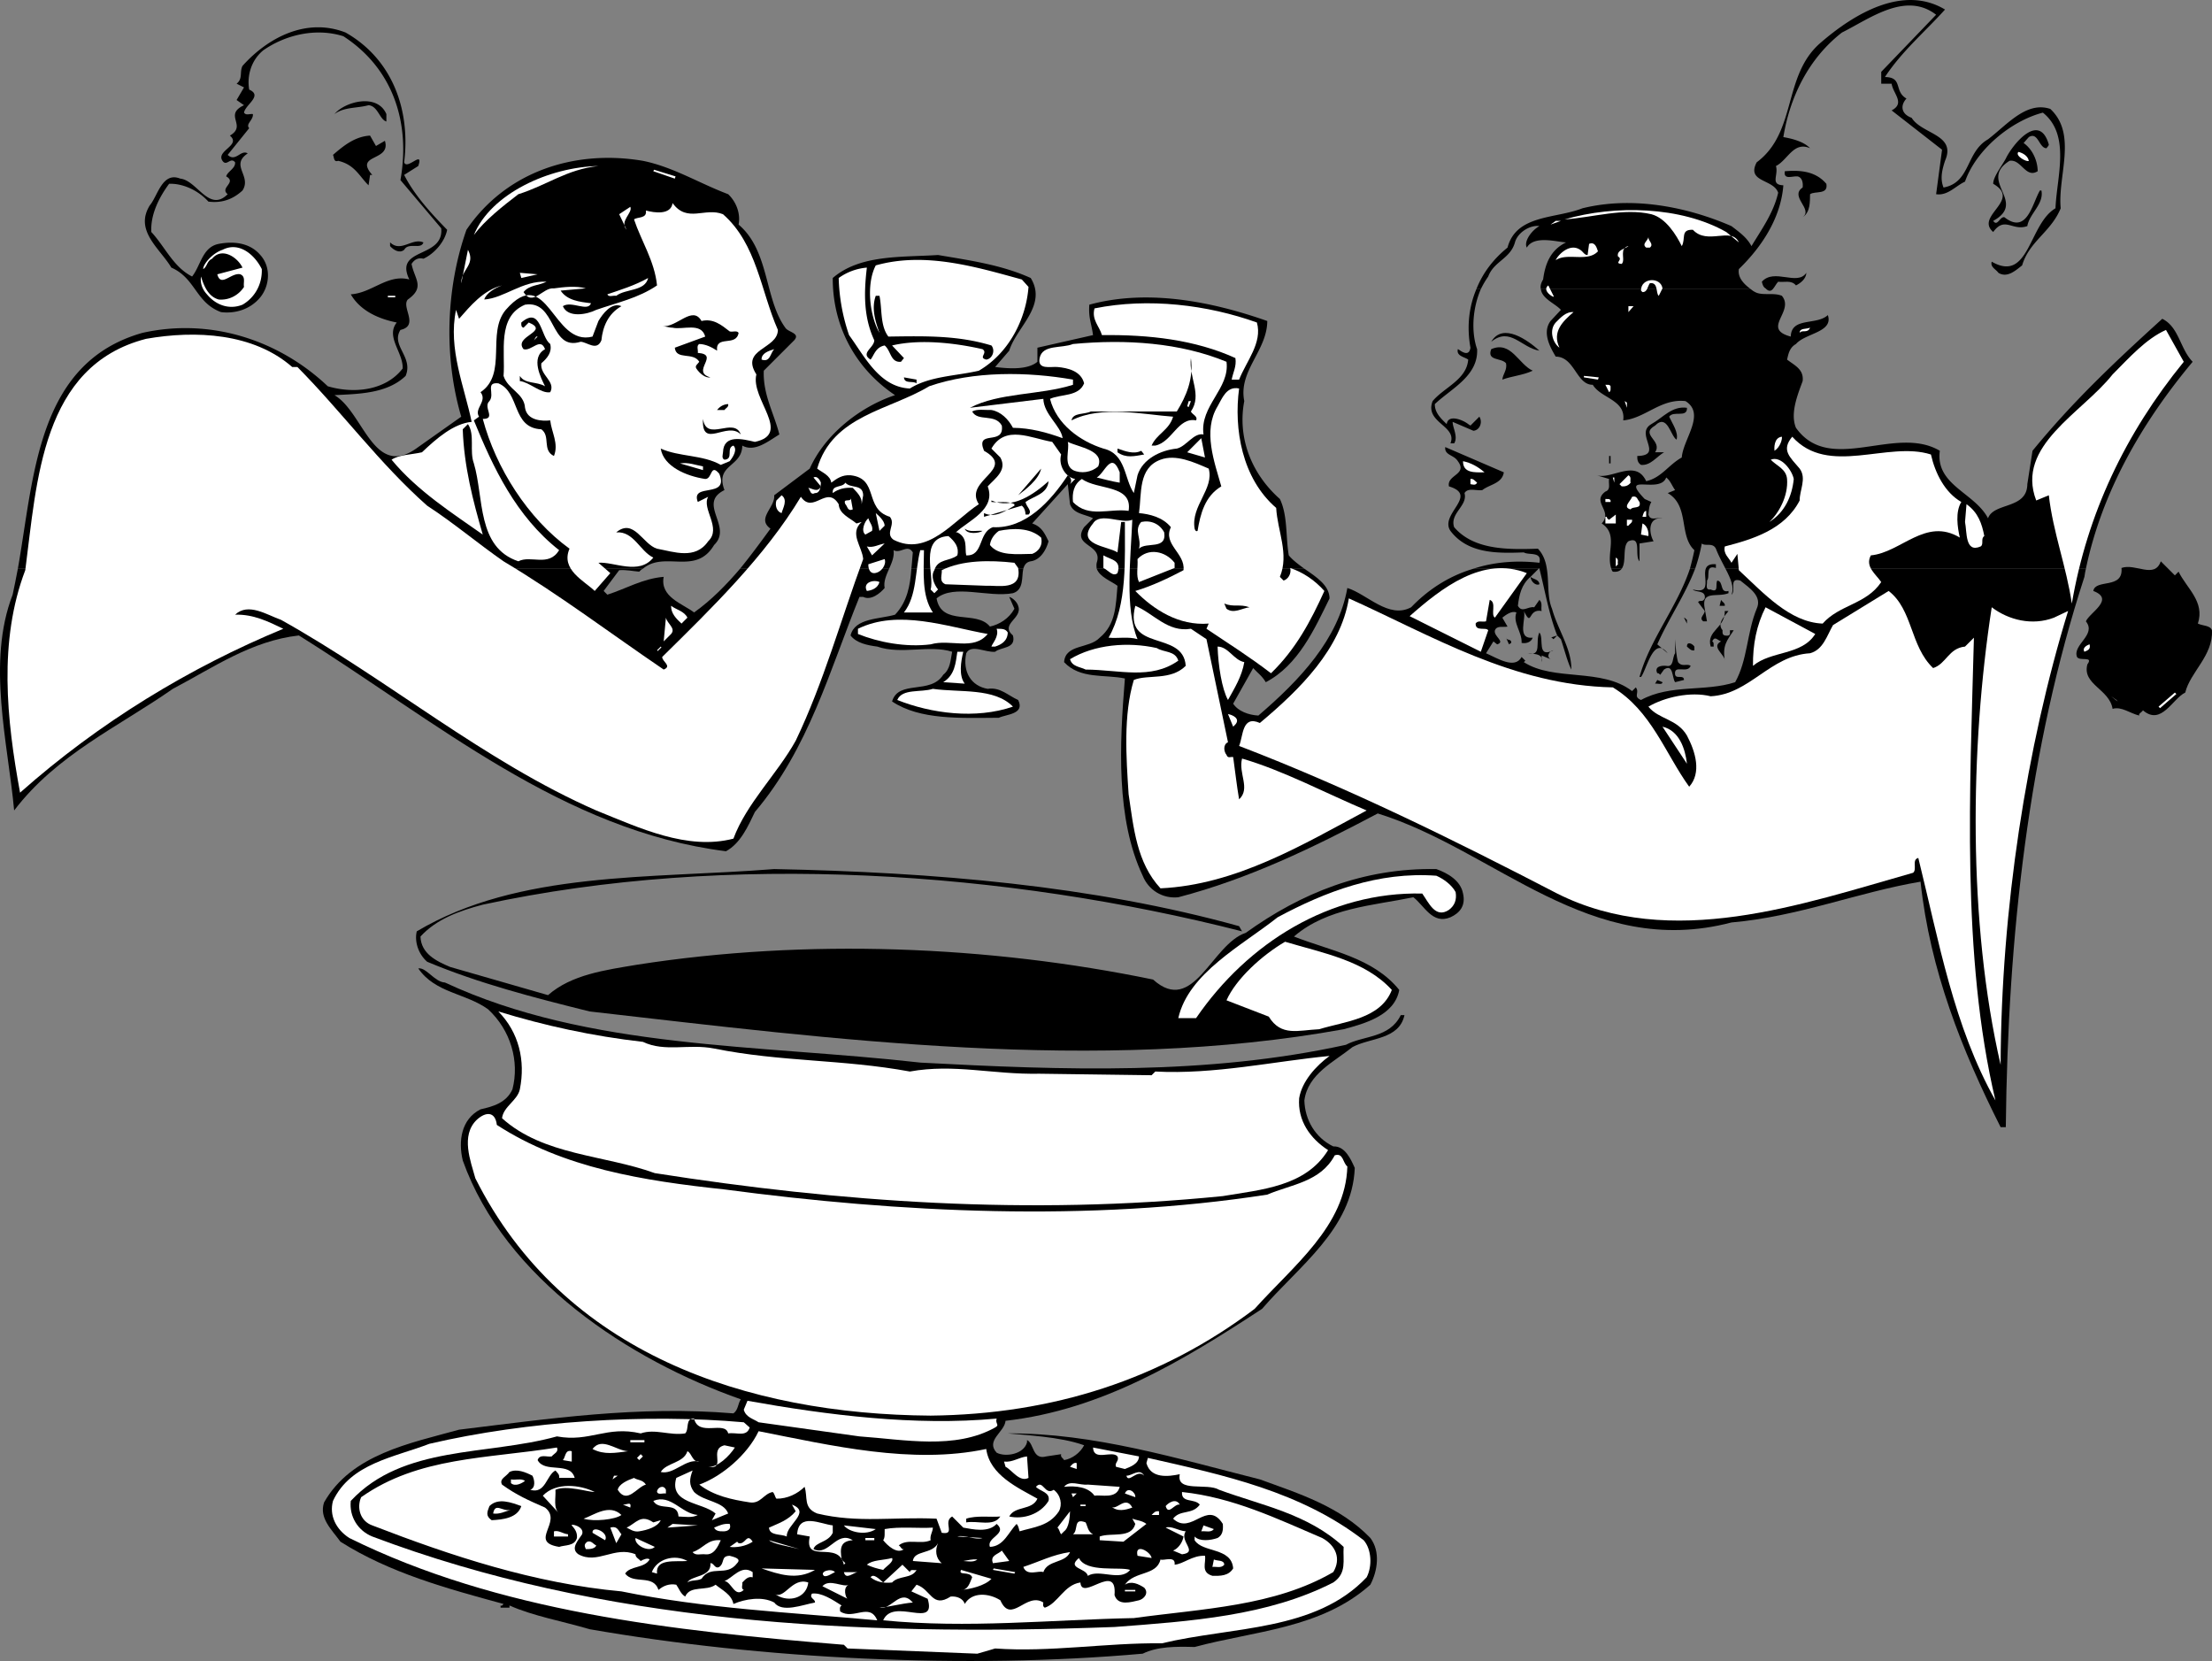 <svg xmlns="http://www.w3.org/2000/svg" width="298.313" height="223.974"><rect width="100%" height="100%" fill="#808080" stroke="none"/><path d="M119.908 76.687c-.371.855-.781 1.742-.602 2.597-.625.727-1.824 1.727-2.898 1.203h-.5c-4.028 9.922-6.828 20.422-14.102 29-.926 1.922-1.926 4.223-3.898 5.297-22.028-2.773-39.125-17.574-57.602-29.097-6.426.722-11.523 4.324-17 7.199-7.324 5.125-15.625 8.824-21.398 16.398-.828-9.074-3.727-19.972-.203-29.097.242-1.122.476-2.305.703-3.5h84.297c-.203.097-.367.25-.5.398-.922-.074-1.723-.273-2.7-.2l-2.097 2.802.5.5c2.472-.778 4.773-2.176 7.597-2.403-.523 2.727 2.575 3.625 4.102 4.801 2.313-1.645 4.34-3.715 6.2-5.898h20.1"/><path d="M138.005 76.687c-.253 1.078.114 2.835-1.398 3.3-3.324.625-7.926-1.277-10.3.7.675 3.824 5.374 1.523 7.198 3.8 1.278-.277 2.575-1.078 3.301-2.402l-.699-1.598c.473.125 1.074.723 1.2 1.2.675 1.722-2.524 2.425-.7 4 .473 1.824-1.625 1.523-2.402 2.199-1.325.125-3.223-1.074-3.899.199-.523 2.527.676 4.426 2.899 4.8 1.675-.273 2.777.927 4.101 1.5.977 1.927-1.625 1.927-2.601 2.4-5.125.026-10.625.327-14.399-2.2.875-2.973 5.176-.875 6.899-3.598.976-.777.976-1.976 1.203-3.101-3.028-.977-6.828.426-10.102-.7-1.324-.175-2.824-.476-3.601-1.5.578-2.374 3.875-2.175 6-2.8 1.652-1.727 2.05-3.942 2.203-6.2h15.097m143.301.001c-.078.347-.152.734-.199 1.097-7.527 23.125-10.324 48.426-10.602 74.203h-.699c-5.226-10.375-9.523-21.175-10.8-33.101-8.426 1.426-16.524 4.726-25.5 5.5-19.126 5.023-31.825-9.774-47.7-14.7-8.726 4.626-17.426 8.825-26.898 11.301-2.125.223-4.028-.976-4.801-2.902-3.625-7.676-3.125-17.676-2.402-26.598-2.723-.578-6.024.125-8.2-2.203.176-2.472 3.375-1.773 4.801-3.297 2.176-1.777 2.176-4.375 2.399-7-.86-.644-2.39-1.172-2.797-2.3h28c1.668 1.136 3.375 2.257 3.398 4-2.023 4.125-4.226 9.023-8.601 11.3-.524-.875-1.024-1.175-1.7-1.902l-2.699 4.8c.676 1.024 2.074 1.524 3.399 1.602 5.578-4.777 10.777-10.277 12-17.203 2.675.828 5.578 4.227 8.601 2.602 2.414-2.52 5.278-4.278 8.399-5.2h8.8l-1.097 1.098c.375.328 1.172.328 1.199 1-.426.227-1.125-.273-1.2-1-1.226 1.028-1.527 2.426-1.702 3.903.578 1.023 1.375.023 2.203.199l.699-1c.473.426.176 1.023.3 1.5-1.925-.375-1.226 2.324-2.402 0 .375.926-1.023 3.824 1.2 3.601-.223.625-.922.825-1.5.7.078-1.477-1.223-2.676-.7-4.102-.625-.273-1.425.324-1.898.7l.7 1.202c-.626.125-1.427-.175-1.7.5-.227.825 1.473 1.524.3 1.899l-.5-.399-1 1.598c1.473.625 3.876 2.227 4.798.5l.5.5-.2.2c4.075 2.624 10.477.726 14.602 3.902l.5-.5c.574.722-.426 1.222.7 1.699 3.976-2.176 8.675-1.074 12.698-2.399 1.676-2.976 1.575-6.675 2.903-9.902.773-1.676-.926-2.773-2.203-3.8-1.625-.473-.524 1.425-1.2 1.902.415-.977-.09-2.137-.8-3.5h48.601"/><path d="M208.607 76.687c.3 1.773.027 3.808.7 5.398.773 2.824 2.675 5.426 2.6 8.2-.527-1.075-.925-2.673-1.402-4.098l-.5-.5-.5.5c-.125-.075-.222-.278-.398-.2l.898-.3c-1.117-2.86-1.62-5.942-2.398-9h1m10.098 0c-.211.292-.586.476-1.2.398a.958.958 0 0 1-.199-.398h1.399m9.902 0c-1.348 3.55-3.59 6.769-5.102 10.199l1.403 1.199c-1.926-2.473-2.828 2.227-3.602 3.2h-.199c1.36-5 5.078-9.427 6.8-14.598h.7m-226.199 0c2.21-12.461 2.558-27.766 16.797-31.801 9.277-2.074 18.476 1.023 25 7.199 3.476 1.027 7.777.625 10.101-2.398.074-2.176-2.324-4.278-.8-6.2-2.426-.476-4.926-1.578-6.2-3.8 2.875-.176 4.977-2.778 7.899-2-2.125-4.375 4.675-2.778 4.3-6.903l-5.5-6.5c1.375-7.773-1.023-15.074-7.699-19.398-3.726-1.176-7.824-.176-10.8 1.898-1.626 1.328-2.223 3.426-1.899 5.301 1.875.824-.527 2.027-.7 3.102.274.425.774.125 1.2.199.074.824-1.027 1.324-.5 1.898l-2.902 3.602c1.078 1.023 1.777-.774 2.703-.2-2.426 1.626.574 3.024-.703 5-1.325 1.223-2.825 1.723-4.598 1.5-1.426-1.574-3.527-2.476-5.3-2.402-1.427 1.926-2.524 4.227-2.4 6.5 1.876 2.028 2.973 4.727 5.5 6 1.173-1.472 1.376-3.972 3.598-4.398 1.977-.375 4.176-.176 5.602 1.5 1.473 1.625 1.273 4.125 0 5.699-1.426 1.727-3.527 2.227-5.3 2-3.427-1.273-3.427-4.574-6.7-6-1.527-2.574-5.027-4.973-2.902-8.398 1.078-1.278 1.675-4.575 4.101-3.602 2.274.227 3.875 4.625 6.399 2.102-1.125-.875 1.277-1.575-.2-2.403.176-.672 1.278-1.074 1.2-1.898-.625-.774-1.125.625-1.7-.2-.925-1.374 2.575-2.074 1-3.402 2.375-1.375-.925-2.773 1.903-4.097l-1-.7 1-1.703-1-.5c.875-.672.375-1.574.797-2.398 3.375-3.774 8.578-6.574 13.902-4.5 6.375 3.625 8.773 10.523 7.898 17.5.375 1.125 2.676-1.774 1.903.5l-1.903 1.199c1.375 2.727 3.676 5.227 5.801 7.402-.324 1.625-1.726 3.223-3.199 3.899-.727-.176-1.227.125-1.602.699.375 2.027 1.875 3.125-.5 4.8-.925 1.024 1.575 3.524-1 4.102-1.324 2.125 1.778 3.625.7 6.2-2.524 2.425-6.422 2.425-9.598 2.597 3.973 2.328 5.273 11.528 11.3 7l5.798-4.097c-2.325-7.875-2.125-17.176.703-25.2 5.273-7.777 14.472-10.875 23.797-9.3 4.078.824 7.578 3.023 11.5 4.5 1.175 1.125 1.675 2.722 1.402 4.097 4.176 3.528 3.473 10.028 6.3 13.903.376.625 2.075.722 1.2 1.699l-4.102 4.101c-.125 3.223 1.375 5.723 2.102 8.598-1.527.926-3.324 2.426-5 1.5-.027 2.926-3.727 2.527-2.402 6-3.723 1.824 1.175 4.926-1.399 7.402-2.488 4.192-6.656.73-9.601 3.2H2.408m97.398 0c1.442-1.77 2.79-3.602 4.102-5.403-1.926-1.375.672-2.875.5-4.5l4.797-3.597c2.078-4.676 6.875-8.375 11.5-9.903-5.325-3.574-8.422-9.273-8.399-15.797 3.676-3.175 9.176-2.777 14.2-3.101 4.277.726 8.574 1.324 12.5 3.101 2.277 3.723-1.926 6.625-2.899 9.797l-1.902 2.203c1.777.223 4.375.422 5.703-.703v-1.898l7.5-1.7c-.227-1.675-.625-2.277-.5-4.101 7.972-2.176 16.672-.375 24 2.2-.027 4.027-3.926 6.726-3.102 10.8-.926 4.824.875 9.727 4.801 13.2 1.074 2.226.773 5.124 1.2 7.6.55.669 1.323 1.227 2.1 1.802h-28c-.03-.243-.058-.497 0-.801.876-2.574-3.425-2.176-1.702-4.801l1.203-1.2c-1.125-.573-2.625-.573-3.102-1.898l-.3-2.703-4.801 5.301c1.277.426 1.675 1.324 2.203 2.402-.328 1.223-1.125 2.524-2.403 2.7-.597.113-.843.476-1 1h-15.097c.09-.739.125-1.461.199-2.2-.727-1.175-1.625.223-2.602-.3.122.84-.218 1.656-.597 2.5H99.806m98.899 0c2.785-.91 5.777-1.153 8.902-.801.375-1.574-1.426-.977-2.102-1.399-3.523.125-7.523.223-9.898-2.902-1.527-2.273 3.875-4.773-.2-6-.327-1.574 2.575-1.574 1.2-3.398-.527-.875-1.824-.778-1.7-1.903l7.9 3.403c-.227 1.523-1.927 1.625-2.9 2.398-.827.125-1.925-.375-2.402.402.477 1.723-2.023 2.723-1.398 4.598 2.676 3.125 7.375 3.027 11.3 2.902.716.766 1.048 1.684 1.2 2.7h-1c-.016-.043-.023-.06 0-.102l-.102.102h-8.8m.402-37.7c.84-2.136 2.254-4.031 4.2-5.601 1.175-4.477 6.476-3.875 10.1-5.301 6.774-1.676 14.173-.176 20.098 2.402 1.075.825 2.075 1.524 2.7 2.7 1.375-2.278 2.976-4.477 3.601-7.2-.625-1.875-4.324-1.375-2.898-4.101 5.472-4.074 3.472-11.676 8.597-16.102 4.575-3.972 11.176-7.875 16.801-4.5-2.625 2.926-5.824 5.625-8.101 9.102 2.476.023 1.175 1.926 2.902 2.898-.926 1.028-.625 2.125.7 2.602 1.374 2.226 6.073 2.226 4.5 5.8-.325 1.024-.727 2.325-.2 3.598 3.676-.672 2.973-4.773 6-6.5 2.574-1.972 5.176-5.172 8.398-4.097 3.676 3.425.977 9.023 1.403 13.398-1.328 3.227-4.227 4.426-5.203 7.7-.922.726-2.024 1.726-3.2 1-.324-.473-1.125-.774-.898-1.5 5.074 2.925 4.973-5.075 8.598-7.2.175-4.273 2.078-9.875-1.7-12.898-4.324 1.125-9.023 5.023-10.5 9.3-1.324.625-2.324 1.922-3.898 1.7l.8-6-6.8-5.301c1.875-.977.176-2.274 0-3.602h-1.402V9.687l7.402-7.7c-4.125-3.175-8.926.524-12.7 2.399-4.527 3.523-7.027 8.726-7.902 14.101 1.278.223 2.778.625 3.602 1.5-2.227-.976-3.027 1.625-4.602 2.399.375 1.226-.824 2.523 1 2.601-.324 4.223-2.722 8.125-6 11.297-.187 1.172.72 2.047 1.602 2.703h-28.3c-.102-.363-.016-.785.3-1.3.273-2.075.973-3.977 3.098-5-1.325-.075-4.325-.977-5.297.699-.426-.774.574-2.274 1.699-2.899-1.227-.175-2.926.825-3.3 2.2-.626 2.222-2.825 2.523-3.602 4.597a12.644 12.644 0 0 0-1 1.703h-.598"/><path d="M199.705 38.987c-1.094 2.535-1.336 5.692-.5 8.098.175 3.625-3.524 5.324-5.7 7.402-.023 1.125.778 1.922 1.602 2.7.176-1.375 2.176-.575 2.898 0l.301.199 1.2-1.2c.476.723.074 1.825-.801 1.899l-2.797-1.2c-.027.727.773 2.024.199 2.9h-.5c.973-2.376-3.527-2.774-2.402-5.7 1.578-1.875 4.578-2.875 4.8-5.598-.523-.375-1.625-.476-1.398-1.402.074-.074 1.473 1.324 1.7-.2-.505-2.792-.22-5.495.8-7.898h.598m36.402 0c.195.16.39.297.598.399.976.523 2.476.023 3.601.5 1.774 2.125-2.824 4.426 1.2 5.5.074-2.676 3.476-1.477 5-2.899.777 2.325-3.024 2.422-4.301 3.899-.922.523-1.024 1.426-1.2 2.101 1.075.825 2.278 1.325 2.102 2.899-.625 1.726-1.727 4.324-.902 6.3 4.578 6.426 13.375-.476 19.402 3.098-.625 4.625 4.676 5.625 6.5 9.102.773-2.176 5.273-1.176 5.3-4.602l.7-4.5c5.375-6.574 10.973-11.875 17.5-17.797 2.273 1.125 2.375 4.024 4.098 5.797-6.867 8.223-12.227 17.531-14.399 27.903h-48.601c-.418-.817-.914-1.704-1.297-2.7-.426-.875-1.426-.277-1.903-.703a22.784 22.784 0 0 1-.898 3.403h-.7c.216-.82.427-1.637.598-2.5-2.125-1.977-.625-5.977-3.597-7.7l1-.402c-.426-.574-.625-1.273-1.203-1.7-.825 2.325-6.422-.773-2.899 2.9l.899.402c-.325.523-.325 1.125-.399 1.699.274.926 1.176.324 1.899.5-2.024-.176-1.825 2.023-1.2 3.101l-1.898.297v2.403c-.727-.778.375-3.477-1.5-2.7-.848.696-.223 2.754-.902 3.7h-1.399c-.754-2.13 1.008-4.583-1.3-6.102 1.574-1.676-1.426-2.875.5-4.3.777-.274.374-1.075.5-1.7l-1.7-.5c2.074.625 5.274-2.273 6.7.8 2.074-.476 2.976-2.175 4.8-3.198.176-2.477 3.274-5.875.5-7.602-3.324-.375-5.426 2.324-8.398 2.602.375-2.778-3.028-2.977-4.102-4.801-2.226.023-2.426-3.774-5-3.801-.824-1.375-1.824-3.273-.699-4.8l1.398-1.5c-.722-.829-2.566-1.5-2.699-2.798h28.301m-184-23.601v1c-.926-.274-1.125-2.074-2.402-2.2-1.524.426-3.325.223-4.598 1.2 1.375-1.676 5.773-2.875 7 0m224.199 4.101c-.023.223-.226.325-.3.5-1.024.024-1.126-2.277-2.399-1.5l-.7.797c1.173.828 1.876 2.328 1.9 3.801-1.626 1.027-2.227-1.676-3.802-1.398-4.324 2.722 2.477 5.523-2.199 8.097.574.828.875-.574 1.5-.5 3.074 2.426 3.774-1.875 4.801-3.597h.2c.374 1.824-1.626 3.125-1.9 4.8-2.027.723-3.027-1.375-4.6.797-2.524-2.172 3.874-4.273 0-6.5-.024-.875 1.073-2.273 1.698-3.398.778-1.676 4.477-6.477 5.801-1.899m-225.601.2 1.203-.7c.875 2.825-4.227 1.723-1.703 4.598h-.297l-.203 1.402c-1.223-1.175-1.825-2.777-4.098-3.3-.625.222-.527-.477-.7-.801 1.473-1.274 2.973-2.477 5-2.602l.798 1.403"/><path fill="#fff" d="M273.607 21.687c-.227.222-1.926-.676-1.402-1.2.578.125 1.277.524 1.402 1.2m-192.902.699c-4.223.426-7.024 2.625-10.797 3.8-2.125 1.626-4.528 3.524-6 5.5 2.273-5.574 10.172-9.175 16.797-9.3m7.402.699.098-.2 2.902.9-.102.3-2.898-1"/><path d="M246.306 24.784c.274 1.528-1.523.926-2.199 1.403-.027.925.074 2.425-1 3.097 1.473-1.074-1.824-2.773 0-4 .074-.574-.027-1.375-.7-1.5-.624-.074-1.925.528-1.702-.699 2.175-.176 4.175.027 5.601 1.7"/><path fill="#fff" d="M97.505 28.886c4.575 4.023 5.075 10.324 7.403 15.601-.027 2.625-5.125 2.524-2.903 6-.824 3.325 4.875 8.024-.199 9.098-1.625-.375-4.226-1.074-4.3 1.402-.024.325-.223.825.199 1 1.277-.078.175-1.578 1.203-1.902.574.527-.027 1.527-.5 2.102l-1.203.5c-2.422-1.375-5.625-1.075-8.098-2.2.375 2.422 3.473 3.723 6 4.098.973.027.676-2.176 1.898-.7 1.375 3.427-3.925 1.126-2.898 3.802l1.398-.7c-.925 1.625 1.875 4.223 0 6-1.722 2.524-4.625 1.422-6.898 1-1.926-.578-3.125-4.175-5.5-2.203 2.375-.172 3.176 2.528 5 3.403-1.926 2.425-5.324.523-7.402.699l1.601 1.398-2.101 2.403c-1.422-1.375-4.625-2.875-3.399-5.7-5.625-4.078-9.926-10.875-11.699-17.5 1.875.024-.027-1.578.898-2.402.778-.973-.625-2.574 1.2-2.398 2.976 1.222 1.777 6.023 5.8 6.199 1.278.926.075 2.824 1.7 3.601.675-1.675-.325-3.175-.5-4.8-1.125.125-3.125.023-3.399-1.7-.125-1.976-2.324-2.476-2.898-4.3.273-3.176-.926-7.977 2.898-9.602 4.274-.676 3.274 6.324 7.5 5 .875.027 2.176 1.324 2.801-.2.176-1.773.875-3.573 2.7-4.6-1.325-.575-2.524 1.027-3.102 2l-.797 2.1c-5.426 1.427-6.028-10.073-11.703-3.6-2.625 3.124.277 8.624-3.399 11.1.977 1.227-.926 2.227-.199 3.302l-.7.5c2.575 6.324 5.673 12.925 11.5 17.5-1.425 2.324-3.827.625-5.5 1.5-5.624-1.875-4.624-8.575-6-13.2-.624-1.675.173-3.875-.8-5.3l-.7.699c.173 5.023 1.376 9.625 2.7 14.199-3.926-2.773-8.824-5.875-12.3-10.098.976-.675 2.675-.675 4.1-1 1.973-1.875 4.274-3.875 6.7-4.101-.926-4.574-3.227-9.875-2.102-15.102l.403 1.203c1.472-1.675 3.273-3.875 5.797-4.5-.922.325-2.125 1.024-2.399 1.899 2.676-.176 5.176-2.574 8.399-2.399-1.024.524-2.325.422-3.098 1.399 1.273 2.023 2.574-.676 4.098-.5 1.277-.176 2.976-.375 4.3 0l-3.398.3c.875 1.325 2.574 1.524 4.098 1.7-.422 1.226-2.625-.375-3.797.398.672 1.625 3.273 1.125 4.5.5 2.773-.972 5.672-1.574 8.199-3.297-.324-3.277-2.125-5.976-3.102-8.902.477-.375 1.778-.074 1.602-1.2 1.176.325 3.375.626 3.598-1 1.976 2.727 4.375.524 6.8 1.5"/><path fill="#fff" d="m84.505 30.987-1-2.101 1.5-1c.375.824-1.523 1.926-.5 3.101m148.301.297 1.7 1.403c-1.024-2.176-4.223.425-6.2-1.7-1.726-.078-.926 1.223-1.5 2.2-.726-1.477-2.125-3.778-4.101-4.301-3.723-.875-7.825.426-11.7.699 6.778-1.973 15.676-1.773 21.801 1.7m-23.699-1.001.7-.5h.698zm0 0"/><path fill="#fff" d="M222.505 33.386h-.5c-.625-.477.176-.875.301-1.399-.023.524.774.922.2 1.399"/><path d="M57.107 32.687c-.324 1.023-2.027-.075-2.602 1-.625.523-1.425.023-1.898-.5v-.5c1.473 1.425 2.973-.676 4.5 0"/><path fill="#fff" d="M215.505 33.886c-1.425 1.523-4.125.125-5.699 1.199.274-.676 1.875-2.375 3.301-1.398.375.222.574.722 1 .699l.2-1.5c.874-.375 1.073.726 1.198 1m4.102-.699c-.324.023-.727.425-.7.699-.124.625.173 1.324-.202 1.699-1.125-.074.277-.574-.5-1-.223-.875 1.078-1.074 1.402-1.398M35.306 36.284c.074 2.028-.926 3.828-2.601 4.801-1.825.727-3.625.027-4.797-1.398-.625-.676-.926-1.477-.801-2.403.375 1.227.973 2.727 2.398 3.102 1.375.125 2.676-.574 3.403-1.7-.125-.574.273-1.374-.5-1.699-1.227-.277-2.625 1.825-3.102 0l3.399-.902c-.723-1.473-2.825-2.773-4.098-1.2-.727.325-.625 1.024-1.2 1.4-.027-.673 1.274-2.173 2.598-2.598 2.278-1.176 4.375.722 5.301 2.597m26.899 1.903.902-4.5c1.074 2.023-.926 2.625-.902 4.5m76.5.5c-.325 4.324-2.625 8.925-6.7 11.3-3.125.723-6.625.723-9.3 2.399-4.125-.176-6.125-4.375-8.2-7.2a25.652 25.652 0 0 1-1.398-7.699 7.591 7.591 0 0 1 3.8-1.402c-.425 3.527-.425 6.727 1 9.8-.026 1.024-1.925 1.727-.5 2.602.473-.578.673-1.675 1.9-1.902.874.727.773 2.324 2.198 2.2l.403-.5-1.602-1.7c3.676-.875 8.375-.375 12.2.5.777.527-.626 1.125.5 1.402.777-.078 1.277-1.175.699-1.902-4.524-1.375-8.922-1.273-13.899-1.2-1.125-1.476-.824-3.675-1.199-5.5h-.5c-.625 1.727-.027 3.524.5 5-1.324-2.273-1.824-6.573-.5-9.1 6.676-1.876 13.574.226 19.7 1.902l.898 1m-68.399-1.2-.199-.703 2.398.203zm0 0"/><path d="M243.607 36.784c-.027.828-.824 1.426-1.402 1.703-.625-.777-1.625-.375-2.399-.5-.523.524-.824 1.825-1.699.899-.324-.176-.426-.574-.5-.899 1.676-1.875 4.773.625 6-1.203"/><path fill="#fff" d="M87.408 37.487c-.426 1.825-3.028 1.422-4.301 2.399-.426-.074-1.027.226-1.2-.2 1.673-.574 3.673-1.175 5.5-2.199m136.798 1.399-.5 1c-.422-.274-.024-1.875-1.2-1.7-.324.426-.324 1.223-1 1.2l-.199-.2c-.023-1.777 2.676-1.874 2.899-.3m-14.7 1c.375.523-1.722-.676-.699-1.399l.7 1.399m-157.2.199v-.2h1v.2h-1m117.199 3.402c.778 2.723-1.425 5.223-2.398 7.7h-1c.176-.977.676-1.778.5-2.903-5.426-2.472-11.625-3.172-18-3.097-.324-1.176-1.426-2.075-1-3.602 7.273-1.473 15.273-.473 21.898 1.902m50.102-1.402v-.8h.7zm-7.402 0c-1.422 1.227-2.922 2.625-1.899 4.8-.926-.675-1.426-2.374-.5-3.398.676-.675 1.375-1.476 2.399-1.402"/><path d="M98.408 44.687c.375.125.972-.176 1.199.199-.324 1.926-3.125.226-2.902 2.398-.723-.472-1.524-.875-2.399-.898-.426.226-.125.824-.199 1.199 3.074.227-1.027 2.527 1.7 3.3-.626.126-1.427-.476-1.9-1.198-.226-.375.173-.575.4-.903-.825-1.375-3.126-.172-3.302-1.898l4.102-1.5c-.527-1.977-3.027-.875-4.402-1.2-.325.024-.825-.175-1.399-.199 1.977.223 4.074-2.875 5.301-.703 1.574-.375 2.676.528 3.8 1.403m-24.202 1.699c.277 1.125-.422 1.926-1.2 2.601-.222 1.625 1.977 2.422 1.2 3.899-1.223.226-2.825-1.375-4.098-1.5v-.7c.676 1.126 2.273.723 3.398 1.399-.523-1.074-2.023-3.875 0-5-.625-1.676-1.824.324-2.898 0-1.426-1.773 3.676-2.375.7-3.598l-.7.7c-.324-.075-.324-.375-.3-.7 2.675-2.277 2.573 1.922 3.898 2.899"/><path fill="#fff" d="M244.107 44.187c-.324.824-1.125.222-1.402.699-.024-.676.875-.477 1.402-.7m50.398 4.598c-7.925 9.727-13.023 20.528-15.097 32.602-.727-4.977-2.528-9.574-3.102-14.602l-1.699.703c-2.824-7.375 6.176-11.777 10.3-17 2.274-2.277 4.473-4.777 7.2-6l2.398 4.297m-254.398.703c5.973 6.024 11.074 13.024 17.5 18.7 3.574 2.324 6.875 5.125 10.3 7.5 7.575 4.523 14.274 9.625 21.598 14.597 1.176-.472-.222-1.074-.199-1.699 6.676-6.574 13.875-13.574 18.7-21.598 1.675 2.422 3.476-1.675 5.101 1 .074 1.325 1.473 1.825 2.398 2.598l.7-.2c-1.723 1.524.078 3.325.203 5-3.028 8.227-5.328 16.626-9.102 24.5-2.523 4.524-6.625 8.427-8.398 13.2-6.227 1.625-12.727-1.473-18.5-3.8-15.028-6.575-28.125-17.673-42.5-25.7-1.926-.676-4.426-2.375-6.203-.7 2.476-.073 4.476.927 6.5 1.9-12.625 5.226-24.825 12.624-35.5 22.1-1.825-9.874-2.922-20.476.703-30C4.982 64.91 5.58 49.313 19.705 45.688c6.675-1.176 14.476-.778 19.703 3.8h.699"/><path d="M207.607 47.284c-2.426-.375-3.926-3.273-6.5-1.199 1.574-2.676 4.973-.176 6.5 1.2"/><path fill="#fff" d="m72.005 45.886.301-.5h.2zm93.403 2.898c.472 3.625-3.625 5.926-3.102 9.801-1.324-.273-2.324 1.625-3.601 1.902-2.223.223-4.625 1.422-5.297 3.598l-.5 2.402c-1.328-1.976-1.028-5.277-4.102-6-3.125-.976-6.324-3.277-7.199-6.703 1.473-.672 3.875-.273 4.598-2.097-.422-1.676-2.223-2.075-3.598-2.2-.926-.078-2.727.422-2.402-1.203.375-1.875 2.976-1.273 4.5-1.898 7.175-.676 14.476-.176 20.703 2.398m-61-1.699c-.528.527-.528 1.824-1.703 1.402-.024-.875.976-1.175 1.703-1.402"/><path d="M206.705 49.987c-1.325.625-2.825.723-4.098 1.2.074-.778.676-1.278.5-2.2-.625-.777-2.625-.277-2-1.902 2.676-1.176 3.676 2.027 5.598 2.902m-46.098 5.5c.176.422.973.625.7 1.2-2.427-.477-3.227 2.925-5.5 3.398h-.5c.675-1.574 2.374-2.074 2.898-3.898-3.922-.278-9.625-1.575-13.7.5.176-1.075 1.778-.778 2.602-1.2h11.598c1.277-2.078 2.277-4.375 1.902-7.203-.324 2.625 1.574 4.926 0 7.203"/><path fill="#fff" d="M144.705 51.187v.699c-4.524 1.426-9.922 1.023-13.899 3.101l9.899-1.203c.078 2.125 2.375 3.625 2.601 5.301-2.125-.773-4.324-1.375-6.699-1.398-.625-1.176-1.625-2.176-2.902-2.403-.922.028-1.922-.172-2.598.203.773 1.422 3.074.223 4 1.899.375 2.824-3.625.426-2.402 3.398 4.476 2.528-2.825 3.926-.7 7.203-3.425 2.223-6.925 7.125-11.5 4.797-1.222-.875.375-2.074-.5-3.097-3.523-1.075-1.425-5.176-5.3-5.602-1.125-.074-1.825.426-2.598 1-.125-.973-1.227-1.375-1.902-1.898 2.078-7.176 9.777-7.875 15.101-11.102 5.977-2.074 13.274-1.973 19.399-.898"/><path d="M123.607 51.687c-.527-.375-1.625.125-1.7-.801l1.7.3v.5"/><path fill="#fff" d="M213.607 50.886v-.2l2 .2-.102.3-1.898-.3m3.598 1.199c-.024.324.078.625-.2.8l-.5-1c.278.024.575-.073.7.2m-50.098.301c-.727 5.426.375 12.125 5 16.101.176 3.125 1.773 6.223.5 9.297l.5.5c.574-.172 1.074-.875.898-1.699 1.778.625 3.278 1.625 4.602 3.102-1.824 4.023-3.824 7.824-7.2 11.097-2.827-2.172-5.827-4.074-8.702-6l.3-.699c-4.023.324-7.425-1.875-9.898-4.398 2.273-.676 4.574-1.778 6.5-2.801.273-2.274-2.824-3.477-1.7-5.801-1.124-1.375-2.925-1.773-4.3-1.898.375-2.676-.125-6.075 2.898-7.2 2.075-.777 4.477.325 6.5 1.2.778 2.722-2.425 5.023-1.898 8.097.074.227.176.426.398.301.375-2.273.977-4.676 3.2-6-.922-3.273-2.524-7.473-.5-10.8.578-.973 1.175-2.774 2.902-2.4m-6.801 1.7h.301l-.3.8-.2-.1.2-.7m59.101.902-.301-.902.3.2zm0 0"/><path d="M98.205 54.487c.078.422-.325.524-.5.797h-1c.375-.472.875-.773 1.5-.797m129.3.5c.075 1.422-1.824.325-2.398 1.2.473 1.023 1.273 2.125 1 3.097-.824-.472-1.227-3.574-2.902-1.898-2.125 1.226 1.078 2.023 0 3.601h1.203c-1.028.625-1.828 1.825-3.102 1.7-.426-.278-.523-.676-.5-1.2 3.676-.078-.426-2.976 1.899-4.3 1.578-.875 2.777-2.477 4.8-2.2M99.908 58.585c-1.828-1.875-5.328 2.125-5.102-2.098.477 3.223 4.176-.375 5.102 2.098"/><path fill="#fff" d="M143.107 61.284c-.426 1.528.676 3.125 1.898 3.301l-.699.7c.274-.376.176-.876-.3-1.2-2.325 3.527-5.723 7.227-10.098 7-2.028.727-1.227 3.926-3.602 3.8-.226-.976.274-2.374-1.199-3.1h-.2c1.673-1.575 5.473-3.075 4.298-6.2.976-1.074 2.675-2.176 1.703-3.898l-1.203-1.2c1.875-3.277 5.375-1.375 8.203-.902l1.199 1.7m96.199-.501c-.023-.273-.125-1.773 1-1.898.074.324-.226 1.426-1 1.898m21.102.5c.574 2.528 1.875 5.125 4.097 6.403-.824 1.324-.523 3.425-.199 4.8-4.625-2.777-7.926 2.024-12 2.399-.824 1.523.676 2.523 1.399 3.601-2.024 3.024-5.625 3.024-7.899 5.598-4.426-.176-7.926-4.074-11.3-7.2l-.2-2.198-.8 1.199c-.325-.676-1.126-1.176-.899-2.2 3.773-.976 8.074-2.277 10.098-6.199-.024-1.375.976-2.976 0-4.3-1.325-1.575-2.524-2.477-1-4.301 4.875 5.426 12.875.523 18.703 2.398m-100.301-.297 1.898-1.902.5 2.602zm0 0"/><path fill="#fff" d="M148.107 62.886c-.926.824-2.324 1.023-3.402.5-1.325-.774-.422-2.774-.7-3.801 1.477.727 4.977 1.125 4.102 3.3"/><path d="m153.908 60.784.398.5c-1.324.227-2.426.528-3.601-.297v-.5c.976.325 2.175.825 3.203.297m63.097.703h.2v1h-.2v-1"/><path fill="#fff" d="M241.908 64.585c-.227 2.324-1.227 4.527-3.301 5.8 1.273-1.175 2.574-3.476 2.398-5.8-.125-1.375-1.425-1.773-2.199-2.598 1.375-.578 2.875 1.422 3.102 2.598m-90.903-.898v1.398c-1.125-.176-2.125-.473-3.097-.7 1.074-.573 1.972-3.675 3.097-.698m49.2 0c-1.325.023-2.922.125-2.899-1.5 1.074.222 1.977.722 2.899 1.5m-105.399-.801v.5l-3.101-.899c1.175-.175 2.078.223 3.101.399"/><path d="m137.306 66.784 3.102-3.597c-.328 1.523-2.125 2.824-3.102 3.597"/><path fill="#fff" d="M219.908 65.085c-.328.426-.727.527-1.203.5l-.297-.3 1.199-1.2c.473.227.176.727.3 1m-109.202 0c-.024.625-.125 1.426-.797 1.402-.625.325-.625-.375-.903-.703.477.028 1.278.727 1.7-.199l-1-1.2c.476-.273.875.325 1 .7m107 0-.2-.7h.2zm-65.5 3.801c-2.524-.375-5.422 1.023-7.5-1.2-.125-1.175.078-2.374 1.203-3.101 2.074 1.527 6.875.727 6.297 4.3m47-3.8c-.223.426-.625.227-.899.2v-.7c.375-.074.574.227.899.5"/><path d="M141.408 64.886c-.125 1.726-2.028 2.023-3.102 2.8.074.626.977 1.223.399 1.7h-.399c-.023-.477-.125-.875-.5-1.2l-5.101 1.5v-.5c1.476.723 2.875-.277 4.101-1v-.199c-.926-.476-2.125-.175-3.101-.3v-.2c2.777 1.223 5.675-.777 7.703-2.601"/><path fill="#fff" d="m116.408 66.784-.203 1.203c.078-.976-.625-1.578-1.2-2.203-1.023-.074-1.925.125-2.699.703-.125-1.175 1.274-.675 1.7-1.402.675.824 2.374.125 2.402 1.7m-11 2.402c-.625-.176-.926-.977-.703-1.7l.703-.703c.875.625.172 1.727 0 2.403"/><path fill="#fff" d="M115.005 68.687c-.722.324-.722-.477-1-.7-.425-.976.977-.078.7-1l.3 1.7m106.102-1c.273 1.023-.926.523-1.2 1-1.124-.278-.026-1.075.2-1.7.676-.175.676.325 1 .7m-3.902-.2v.2h-.7v-.403c.278.028.575-.074.7.203m50.402 4.797c-.527.328-.027 1.125-.5 1.403-2.125.925-1.824-1.977-2.102-3.301l.2-2.399c1.578 1.125 2.078 2.625 2.402 4.297m-45.602-2.597h-.5c.075-.278.176-.778.5-.801v.8m-102.699 1.2-.699.699-.5-2.398c.375.324 1.176 1.023 1.2 1.699m97.398-.301h-.2v-.898h.2c-.024.222.175.324.3.398l.903-.7v1.2h-1.203m-99.098 1-.902.5c-.625-.473-.125-1.773.402-2.2.176.626.676 1.024.5 1.7m35.098-1.5c-.223 5.324-1.024 11.926.703 16.102-1.227-.375-2.625-.075-3.903-.2 2.575-4.476 2.176-10.675 2.2-15.601h-.5l-.5 4.101c-1.325-.875-5.723-.976-3.297-3.902.972-1.574 3.875.125 5.297-.5m67.402 0c.074.426-.324.527-.5.8h-.2v-.8h.7m-63.102 1.699c.375 2.426-2.425 1.227-3.398 2.203.375-1.375-.727-2.476.3-3.601 1.274-.274 2.473.226 3.098 1.398m65.301.5-1-.199.2-1.5c.574.227.874 1.027.8 1.7"/><path d="M132.505 71.585c-.425.324-2.125.527-2.398-.3.676.527 1.574.226 2.398.3"/><path fill="#fff" d="M140.408 72.487c.273 1.125-.426 1.922-1.203 2.2-2.024.023-4.524.324-5.7-1.2.075-.675.477-1.375 1.2-1.902 1.875-.375 4.175-.473 5.703.902m-11.301 2.399c-1.027.824-2.625.426-3.102 2-.523.824-.023 1.926.5 2.601l-.5.5-.5-.5c.575-1.875-1.625-6.976 2.403-7.203.875.727 1.472 1.528 1.199 2.602m-11.5 0-.7-1.2c.876.223 1.575-.277 2.4-.402l-1.7 1.602m7-.699c-.027 3.023-.324 6.125 1.2 8.398h-3.9c1.774-2.273 1.473-5.574 2.2-8.398h.5m33.801 1.699v.699l-4.801 1.902c-.426-.875-.125-1.976-.2-3.101 1.473-1.574 3.774-1.074 5 .5m-7.702 1.398c-.625.528-1.223-.375-1.899-.699v-1.7c1.074.626 2.477.626 1.899 2.4m67.5-1.2-.297.3v-1.198c.472.222.172.625.297.898m-100.297 1.199c-.625.028-.828-.672-.801-1.199l2.2-.7c.273.727-.427 1.825-1.4 1.9"/><path fill="#fff" d="M137.306 76.585c.574 3.125-2.726 2.324-4.3 2.402l-5.5-.203c-.926-.375-.426-1.273-.5-1.898 2.777-1.375 6.476-1.375 9.8-1l.5.699"/><path d="M293.806 77.085c1.074 2.227 3.574 4.027 2.602 7 .672.324 1.672.227 1.898.902.176 3.422-2.926 5.625-3.601 8.399-1.723.824-3.223 4.523-5.7 2.398-.222.328-.625.426-.5.703-1.222-.277-2.425-1.277-3.597-.902-.426-2.676-4.125-3.273-3.403-6 .875-1.176-1.023-.375-1.398-1-.625-1.676 2.676-2.973 1.2-4.8.476-1.173 3.976-2.973 1-4.098.273-1.676 4.073-.176 3.8-3.102 1.875-.676 4.473 1.527 5.3-.898l1.9 1.898.5-.5m-62.399-1v.5c-1.528-.473-.727 1.227-1.203 1.7.078.425-.325 1.327.5 1.202 1.175.524.578-.777.902-1.203.875.125.273 1.727 1.5 1.403v.3c-1.527.625-3.727-.476-3.2 2.098l.298 1.7h-.5c-.625-.473.175-.876.203-1.4l-.903-1.198c.278-.375.575.125.903-.5.172-1.176-1.328-.778-1.602-1.2 3.574.922-.125-3.675 3.102-3.402"/><path fill="#fff" d="m205.908 77.284-4.301 6c-.625-.375.273-2.074-.7-2.398l-.5 2.898c-.527.125-1.124-.172-1.402.301-.023 1.125 1.375.426 1.7.902l-1 2.899-9.598-4.801c4.273-3.773 9.875-8.176 15.8-5.8m-87.3 1.202c-.227.825-1.027 1.125-1.7 1.2-.624-1.176.973-1.575 1.7-1.2"/><path fill="#fff" d="M260.705 90.085c1.777-.574 2.078-2.676 4.3-2.898l1.2-1.2c-.524 20.325-1.723 42.825 2.902 62.399-5.625-9.977-7.625-21.477-10.402-32.7-.922.223-.125 1.524-.7 2-14.925 4.223-32.625 10.524-48 2.801-14.023-7.277-28.222-14.277-42.898-19.902.574-1.375.375-4.176 2.8-3.098 5.473-4.578 10.876-9.976 12-16.8 11.173 5.023 22.173 11.722 35.598 12 5.176 3.125 7.075 8.925 10.301 13.398 1.676-1.875.875-4.676-.3-6.898-1.325-2.278-3.825-2.176-5.2-3.903 2.176-1.273 5.676-2.074 8.399-1.398 5.277-.274 7.976-5.477 13.402-5.801 1.773-.473 2.273-2.375 3.098-3.8l7.5-4.598c3.277 2.523 2.875 7.425 6 10.398"/><path d="M232.607 81.687h-.7l.2-.801c.176.324.574.426.5.8m-64.102.2c-1.023.125-2.125.926-3.097.199l-.301-.7c1.273.524 2.074.024 3.398.5"/><path fill="#fff" d="m92.705 83.284-.797.801c-.727-.676-1.426-1.375-1.403-2.398.676.523 1.778.722 2.2 1.597m67.902 1.5 2.098 1.403 2.902 13.898c-.727.324-.527 1.324-.2 1.7.173.527.575.226.9.3.273 1.926.476 3.824.8 5.7 1.574-1.473-.125-3.473.398-5.5 5.575 1.624 11.176 4.624 16.801 7-8.625 4.624-17.625 10.027-27.8 10.5-3.223-3.473-3.626-8.173-4.301-12.7-.325-4.973-.723-10.676.703-15.398 1.875-.778 4.972.125 7-1.903-.328-4.875-8.426-1.773-6.801-8.097 2.473 1.023 4.375 3.625 7.5 3.097m84.199.703c-1.824 2.922-5.926 2.223-8.398 4.297-.027-2.875.472-5.472 1.699-7.898l6.7 3.601m32.198-2.203 1.903-.898c-5.625 18.324-9.028 40.226-9.102 61.199-4.426-19.176-4.125-42.773-1.199-61.7 2.273 1.727 5.473 2.524 8.398 1.4"/><path d="M233.107 82.386c-.426.625-1.625 1.625-.8 2.601-.024.325-.024.625.3.7.176.023.574.125.7-.2v-.5h.5c-.927 1.422-1.524 2.024-1.2 4.098.074-.773-1.926-1.875-.5-2.598-.527-.175-.824-.777-1.2 0 .274.125.173.422.2.7h-.402c-.625-2.176 1.976-2.477 1.902-4.801h.5"/><path fill="#fff" d="m90.505 85.487-1 1 .301-3.203c.176.828 1.375 1.426.7 2.203"/><path d="M227.505 83.585v.5l-.398-.8c.176.027.273.226.398.3"/><path fill="#fff" d="M133.205 85.487c-1.922 2.325-5.024.625-7.7 1.399-3.324.426-7.023-.274-9.8-1.399v-.703c5.476-2.672 11.976-.273 17.5.703m2.703-.203c-.027 1.125-.828 1.625-1.703 1.903h-.5c.078-.375 1.078-1.375.703-2.403.574.028 1.172-.074 1.5.5"/><path d="M209.505 87.687c-.523.023-1.023.824-.398 1.199l-1.2-.5v.898c.376-1.375-1.726-1.074-2-1.199 2.173.527 1.075-1.574 1.7-2.8.676.827-.426 3.527 1.898 2.402m-5.699-1-.3.199-.399-.899c.074.422.773.125.7.7m22.499 2.597c.574.727 1.176.125 1.7.5-.426 1.125-2.325-.273-2.098 1.203.172.625 1.172-.078 1.199.7l-1.2.3c-.425-.578-.226-2.578-1.5-1.703l-.5.703c-.124-.078-.226-.277-.402-.203-.425-.875.477-1.074 1.2-1 1.078.227.777-1.074 1.203-1.699v-1.898c.074 1.125.172 2.324.398 3.097m2.199-2.097v.5c-.425.125-.722-.278-1-.5-.023-.778.778-.375 1 0"/><path fill="#fff" d="M158.908 89.085c-3.727 2.625-7.926 1.227-12.5 1.2-.727-.376-1.828-.376-2.102-1.4 3.274-1.976 7.774-2.374 11.7-1.5.976.626 2.476.325 2.902 1.7m122.898-2.199c.176.726-.324.824-.699 1-.324-.477.273-.875.7-1m-192.7.301.098.097-.5.5-.098-.097.5-.5m78.699 2.097c-.324 1.926-1.324 3.528-2.199 5.102-.824-1.477-1.324-4.676-1.402-7.2 1.476.024 2.175 1.825 3.601 2.098m-37.898-1.398c-.328 1.324-.625 3.226.199 4.3l-2.902-.199c1.578-.976 1.675-2.578 1.902-4.101h.8"/><path d="M224.205 91.987c-.024.422-.723.125-1 .2l.3-.5.7.3"/><path fill="#fff" d="M136.607 95.284c-5.027 1.727-11.027.926-15.602-.898.676-1.574 3.176-.977 4.801-1.5 3.676.523 8.274-.176 10.801 2.398m156.699-1.898.2.199-2.2 1.902-.199-.203 2.2-1.898m-7.7 1.199-.902-.7.703.5zm-119 3.102-.3.3-.7-1.703c.676.125 1.676.625 1 1.403m60.898 5.3-3.3-5c2.277.524 3.078 3.024 3.3 5"/><path d="m167.107 124.886.398.699c-31.625-8.074-69.222-10.773-102.398-3.598-3.125.825-6.227 1.922-8.402 4.297.078 2.328 2.175 3.328 4 4.102l13.203 3.8c3.172-2.777 7.672-3.374 12-4.101 22.875-3.574 47.472-2.574 69.597 2 5.477 4.926 7.875-4.773 12.5-6.3 7.477-5.376 15.875-8.774 25.7-8.598 1.476.523 3.277 1.523 3.601 3.3.375 1.625-.426 2.625-1.699 3.2-2.426 1.023-3.527-1.575-5-2.7-5.426 1.125-11.625 1.422-16.102 5.297 4.875 1.926 10.676 2.828 14.2 7.203-.625 3.422-4.625 4.524-7.5 5.297-33.223 6.028-69.024 1.328-101.7-2.398-7.523-1.875-14.925-3.774-21.898-6.7-1.227-1.074-1.727-2.777-1.402-4.101 13.777-8.176 31.476-7.074 48.203-8.398 21.472.425 42.972 2.222 62.699 7.699"/><path fill="#fff" d="M196.306 120.284c.176 1.028-.125 1.828-.898 2.403-1.828 1.222-2.727-.977-3.602-2.2-12.426-.277-23.523 6.625-30.5 16.797h-2.398c1.375-6.074 8.574-9.773 13.398-13.597 6.477-3.477 13.574-6.176 21.399-5.602.976.426 2.078 1.227 2.601 2.2"/><path fill="#fff" d="M187.705 133.487c-1.524 3.922-6.325 4.223-9.797 5.297-2.828.125-5.125 1.028-6.801-1.7l-5.7-2.198c1.274-2.875 4.774-6.074 7.9-7.899 5.073 1.524 10.773 2.524 14.398 6.5"/><path d="M124.107 143.284c19.273 1.028 38.676 1.727 57.398-2.398 2.375-1.274 5.875-.875 7.403-4h.5c-.727 3.324-4.625 3.023-7 4.3-2.528 2.024-6.028 3.626-6.5 7.2.074 2.625 1.472 5.023 3.898 6.199 1.574-.074 2.375 1.727 2.899 2.902-.325 8.223-7.524 13.223-12.5 19-10.723 7.024-21.625 13.625-34.598 15.098-.125 1.527-2.727 2.625-1.2 4.3 1.173.626 3.673.227 4.098-1.398v-.3c.977.425.676 2.722 2.602 2.199l2-.301c-.125.426.273.527.398.8 1.075-.175 2.176-.976 2.7-2-3.223-1.175-8.125-1.374-10.297-1.6 11.574-.075 22.972 3.425 34 6.202 5.273 1.922 10.773 3.625 14.898 7.899 1.375 1.824.977 4.426 0 6.3-6.625 5.926-15.625 6.223-23.699 8.399-2.527-.074-5.027-.074-7 .902-23.824 2.125-51.527.723-74.602-3.3-3.625-1.075-7.625-1.778-10.8-3.2v.297h-1.2v-.297c.176.125.278-.078.403-.203-7.625-2.074-15.328-4.172-22-8.398-1.125-1.574-2.926-3.176-2.203-5.301 3.675-6.473 11.578-7.973 18.203-9.8 12.074-1.473 24.172-3.274 37-2.2.672-.473.574-1.273 1-1.898-15.028-5.278-31.828-16.278-37.5-32.2-.625-2.578-.227-5.578 2.398-6.902 1.676-.375 3.477-.875 4.301-2.7.973-3.773-.227-7.976-3.3-10.8-3.024-2.176-7.126-2.176-9.4-5.5 1.075-.176 2.173 1.824 3.598 1.902 19.375 9.024 42.278 8.325 64.102 10.797"/><path fill="#fff" d="M86.705 140.487c2.976 1.422 6.175.223 9.601.899 9.074 1.824 17.274 1.426 26.399 3.101 5.976-1.078 11.175.422 17.5.297l15.101.203.5-.5c7.977.422 15.977-1.375 23.5-2.101-1.824 1.324-3.726 3.426-4.101 5.699-.223 3.027 1.476 5.426 3.902 7-3.027 4.926-9.027 5.324-14.2 6.2-26.124 2.624-51.624.827-76.6-3.098-6.825-2.477-15.024-2.375-20.602-7.403.175-1.574 2.078-2.375 2.402-3.898.773-3.875-.125-7.676-2.902-10.5 6.277 1.926 12.675 3.324 19.5 4.101"/><path fill="#fff" d="M67.005 151.687c8.977 5.824 19.676 7.523 30.7 8.699 23.476 3.125 49.175 4.426 73.203.699 3.172-1.375 7.172-1.676 9.097-5.3 1.176-.376 1.075 1.027 1.7 1.5-.223 8.027-7.325 13.425-12.5 19.202-12.625 9.524-27.223 14.223-43.7 14.399-24.824-.176-49.523-8.375-61.398-32-.625-2.274-2.027-5.774.2-7.899 1.175-1.078 2.476-1.175 2.698.7"/><path fill="#fff" d="M134.408 191.284c-.227.727.472.828-.203 1.203-5.422 3.024-12.223 1.625-18.297 1.2l-13.602-1.903c-.726-.472-1.726-.672-2-1.7l.5-1.198c10.774 1.926 22.574 3.426 33.602 2.398"/><path fill="#fff" d="M101.107 192.487c-.426 1.325-1.727.625-2.902.797-.422-1.773-4.024.528-4.598-2-1.227-.074-.625 1.426-1.2 2-2.124.328-4.027-.672-6 0-4.624-1.074-6.827 1.227-11.3.403-9.426 2.625-20.727 1.125-27.8 8.699-.227 2.125.976 4.023 2.898 4.8 30.777 11.626 64.777 13.524 100.101 12.2 10.274-.774 20.676-1.477 29.5-6 1.875-1.274 1.274-2.977 1.399-4.801-4.825-4.473-11.024-5.574-16.797-7.7-1.625-.976-5.828.427-5.301-2.1-1.527.327-3.926.624-4.5-1.5l.2-.7c10.273 2.324 20.573 4.527 29.1 11.102 1.075 1.222 1.173 3.523.4 5-6.927 7.324-18.126 6.625-27.602 8.898-7.625-.074-15.024 1.227-22.5.7l-2.399.702-17.5-.703-.5-.5c-23.226-1.875-46.625-4.472-66.699-14.398-1.824-1.176-2.727-3.074-2.2-5 2.376-5.074 8.274-5.875 13-7.7 13.173-3.074 29.173-4.074 42.4-2.902l.8.703"/><path fill="#fff" d="M133.005 195.386c.477 3.523 4.278 5.226 6.903 6.699-.727 1.625-3.028.926-3.801 2.402 1.875.422 4.176-.277 5.3-2.101.274-1.176-1.124-1.274-1.702-1.899.976-1.078 1.175 1.223 2.402.399.973.726 1.176 2.023.7 2.898-1.325 2.028-3.427 2.125-5.302 2.703-.125-.375-.125-.675-.398-1-1.125 1.125-1.727 3.024-3.602 3.098-.523-1.273 2.477-1.773.903-3.098-1.125 1.223-3.227.723-4.5.5l-1.5-1.5c-1.328.723.574 2.524-1.403 2.2l-.699-1.903c-5.726-.273-10.625.625-16.101-.7-1.922-.772-1.223-2.175-1.7-3.597-.925.922-2.324 1.625-3.8 1.598-.223-.273-.223-.676-.5-.898-1.223.222-1.625 1.625-3.098 1.398-2.426-.375-4.824-.875-6.8-2.398 2.976-1.075 6.476-3.977 8-7.2 9.773 1.922 20.675 4.524 30.698 2.399m-48-.899v-.3h1.903v.3h-1.903m-.3 1.2c-1.723.222-3.223.523-4.797-.301 1.273-1.676 3.172.226 4.797.3"/><path fill="#fff" d="M99.107 195.187c-.727 1.125-2.324 2.722-3.602 2.597 2.575.426-.023-2.375 2.2-2.898l1.402.3m-24 .001c.273.625-.426.824-.7 1.199-.624.125-1.624-.375-1.902.5.977 1.824 4.375.125 5 2.398h-2.097c.074-.472-.227-.672-.5-1-1.227.625-1.328 3.227-3.403 2.602.778-.274.575-1.375.301-1.899-.926-.476-2.125-.976-3.101-.5-.422.625-1.422.922-1 1.7 1.976 1.425 3.578 2.125 5.8 3.097 2.477 1.926-2.324 4.625 1.903 5.3.773-.272 2.074-.073 2.398-1.198.074-.676-.226-1.176-.699-1.7-.227-.277 1.773.126 1.398 1.2-.523.824-1.625 1.926-.5 2.699 2.575 1.426 4.875-1.176 7.7 0-.024.426.476.625.703.902.273-.175.972-.476 1.199-.203-.727 1.227-2.625.828-3.3 1.903 1.175 1.523 3.773.023 4.5 2.199.675-.574 1.476-.875 2.398-.7.375.524.578 1.223 1.203 1.598.672-1.574 2.875-.672 4.097-1.597.875.722 2.176 1.324 2.403 2.597 1.574-.672 3.875-1.074 5.5-.2 1.074 1.427 3.773.325 5.5 0 .074-.472-.828-.573-.403-1.198 1.278-.176 2.778.824 4 1.601-.324.223-.222.524-.199.797 1.774 1.227 3.977-1.273 5 1.203-11.926-1.078-23.125-1.578-34.5-3.902-11.726-1.074-22.926-4.773-33.601-8.898-1.625-.575-2.125-2.375-1.5-3.801 7.777-5.477 16.976-5.176 26.402-6.7m78.5 1.2c-.027 1.023-1.227 1.426-1.902 1.699l-1.2-.3c-.222-.575.477-.774.2-1.4-.723-.874-3.223.727-3.297-1.198l6.199 1.199"/><path fill="#fff" d="m77.107 197.085-1.2-.2c.376-.374.274-1.476 1.2-1.198v1.398m17.199 0c-1.824-.473-3.426 1.824-5.199 1.402.773-1.277 3.074-1.175 3.598-2.8.578.222.675 1.523 1.601 1.398m-8.101-.199-.297-.301.5-.5.297.3-.5.5m52.5 2.399c-1.223.625-2.223-1.074-3.098-1.5l-.2-.7c1.173.126 1.973-.573 3.098-.698l.2 2.898m6.5-1.199-.899-.3c.074-.075.477-.673.899-.5v.8m-51.598 3.102c1.375 1.324 3.973 1.222 4.598 2.898l-2.2.902.5-.902c-1.824-1.574-6.324-1.273-5.3-4.8l2.203-1c-.426 1.124-.528 1.925.199 2.902m60.699-2.2c-.926-.976-2.125 1.125-2.398 0 .773.024 1.773-1.078 2.398 0m-71.699.5.2-.5h.5zm4.5.7c-1.227.324-2.527 2.722-3.8.699.175-.774 1.273-1.274 2.198-1.602.477.328 1.176.227 1.602.903m-16.301-.5c-.426.324-1.324.824-1.898.3v-.5c.574.125 1.375-.175 1.898.2m80.199.8c-.425 1.723-2.523 1.024-3.398 1.2-.824-1.176-2.527-1.375-4.102-1.2.778-.976 2.075-.175 3.2-.3l4.3.3m-70.8.7c-.825.023-3.825-.977-5.297-.301.074 1.125-.328 2.426.5 3.199l-2.203-2.398c1.777-1.875 5.078-1.477 7-.5m9.601-.301v.5c-.426-.074-1.023.226-1.199-.2-.027-.574.875-1.074 1.2-.3m63.3 1-1.402-.5c.375-.977 1.476-.176 1.402.5m25.199 5.5c1.875 1.023 2.574 2.824 1.5 4.601-7.926 4.625-17.625 4.922-26.898 6.2-11.227.222-22.426 1.425-33.801.3 1.375-3.175 7.273 1.325 6-2.902l-2.2-1 .7-.898c1.973.625 2.074 3.222 4.598 1.597.777-.074 1.675.227 1.902 1 .973-1.672 3.273-1.472 4.8-.5 1.473 3.328 3.473-1.172 5.798.3-.024.228-.125.528.203.7 1.773-.574 2.574-3.074 4.797-3.398.175 2.625 4.976-2.875 4.601 1.699.477 1.527 2.274.926 3.301.7.676-.173 1.375-.973.7-1.7-.727-.473-1.727-.973-2.602-.398 1.277-1.875 4.277-1.176 4.8-3.403.375.227 2.075-.574 1.903.703 1.172-.078 2.375-1.277 4.097-1.203.176.926-.625 2.227 1 2.703 1.075.024 2.176.024 2.801-1-.226-2.875-4.125-2.078-5.199-3.8v-.5c.676.722 2.176.523 3.098.199.675-.375.777-1.074.703-1.899-2.125-3.375-4.227 1.625-6.703-.703.976-1.273 2.578-.472 3.601-1.898-.726-.875-2.523-.176-2.398-1.7 6.875.723 12.875 3.626 18.898 6.2m-33.601-5.5-.2-.5h.7zm0 0"/><path d="M70.306 203.085c-.523 1.625-2.523 1.824-4 1.902-.824-.578-.625-1.078-.3-1.902 1.175-1.176 2.976-.473 4.3 0"/><path fill="#fff" d="M94.107 204.284c-.727.426-1.824.227-2.602.203-.125-2.078-2.625-.675-3.398-2.101 2.375-.977 3.773 1.726 6 1.898m65-1.398c-.727-.176-1.527 1.523-1.902.199.277-.375 1.375-1.176 1.902-.2m-74.102.399-1-.398c.575.023 1.176-.477 1 .398m67.7 0c-.922.328-2.024.625-2.899-.2.676.825 1.977-1.573 2.899.2m-46.598 3.903c-.824-.375-2.324-.075-2.402-1.2 1.277-.578 2.578-.976 3.601-2.203l-.5-.898c2.676 1.023-.824 2.726-.699 4.3m-37.199-3.601c-.828.227-1.528.625-2.403.5.278-1.574 1.278-.176 2.403-.5m76.797-.5v-.2h.703v.2h-.703m-61.899 1.199c-.824.625-3.726.926-5.101.5 1.375-.472 3.476-2.074 5.101-.5m59.699 2.203-.398.399c-.227-.274-.227-.676-.5-.899l1.7-2.203c-.024.727-.126 2.227-.802 2.703m12.801-2.203h-1c.274-.273.477-.574 1-.5v.5"/><path d="M134.908 204.487c-.926 1.422-3.028.524-4.602.797v-.5c1.375-.472 3.375-.172 4.602-.297"/><path fill="#fff" d="M89.107 204.987c-.426.922-1.824 1.325-2.902 1.5-.723.125-1.223-.277-1.7-.5 1.278-.578 1.875-1.875 3.602-.703l1-.297m65.5.5-3.102 2.399-3.199-.2v-.5c1.574-.574 4.274.325 4.801-1.699l-.402-.703c.578.227 1.277.227 1.902.703m-42.301 1.2c-.625 1.324-2.324 1.222-2.601 2.199 2.078 1.023 3.078-2.574 5.3-1.2-1.722.126-1.722 1.126-1.5 2.598l.5.5-.199.203c-.726-3.375-5.426.024-4.601-3.8l-1.7-.301c.176-2.977 3.176-1.375 4.801-1.2v1m35.102.2h-2.703c.777-.574-.024-2.274 1.703-1.602.273.528.273 1.227 1 1.602m-57.403-.899.7-.5 3.402.2zm8.403-.5c.273.825-.426 1.024-.903 1-.523.024-1.023-.078-1.199-.5.676-.277 1.274-.578 2.102-.5m19.699.7c-1.324.925-3.625.425-4.3-.5l4.3.5m7.699-.2c-.023.625-.426 1.024-.3 1.7-1.325.625-3.126-.278-4.301.699.277.125.375.625.703.5-.926.726-2.227-.477-2.801-1.2.273-.374.176-.976.2-1.5 1.976-.374 4.573-.074 6.5-.199m34.101.5c-.926 1.325 1.773 2.825-.5 3.098l-1.203-.5c.675-.273 1.277-1.074 1.402-1.898l-2.402-1.2c.777-.277 1.675.422 2.703.5m3.797-.3c-.422.523-1.125.222-1.7.3l.301-.8 1.399.5m-79.899.699-.699 1.199-.8-2.098c.976-.277 1.073.422 1.5.899m-2.2.801-1.7-1c-.124-1.075 2.274-.075 1.7 1m-5-.801v.3h-1.902v-.699c.675-.175 1.175.325 1.902.399m55.898.5-3.398-.2c.973-.277 2.375.524 3.398.2m-44.199 1.199c-.824.824-2.824-.273-2.601-1.2l2.601 1.2m13.199-.699c-.925.625-2.222.824-3.097.699l1-.7.199.2c.973.227 1.074-1.473 1.898-.2m-4.3-.198c-.422.925-.922 2.023-2.098 1.898-.625-.074-1.324.227-1.7-.3 1.473-.473 1.973-1.774 3.798-1.598m10.601 1.199c-1.426-.375-3.523-.676-4.101-1.2l4.101 1.2m8.899-1.199v-.301h1.203v.3h-1.203m-36.297.7c-.125.426-.828.523-1.403.5-.222-.477-.222-.676.2-1 .578-.176.777.324 1.203.5m46.597 2.398-3.898-.297c.176-1.476 2.574-.875 3.398-2.402-.425.926-.324 2.027.5 2.7m28.301-.7-1.898-.3c-.426-1.774 1.773-.575 1.898.3m-21.398.699c-.426-1.074.672-1.172 1.199-1.7l1 1.403-2.2.297m10.399-1.5c-.625 1.528-3.023 1.028-3.601 2.703-.625-.277-2.223.625-2.7-.703 2.075-.672 3.977-1.672 6.301-2m-44.898 1.5c-1.426 1.926-3.528.125-4.801 2.102-.625.324-1.426.125-1.902.5.476-.977 3.277-.676 3.101-2.602.477-.074.574.828 1.2.5.777-.574.175-1.472 1.402-1.5.375.125 1.672.328 1 1m-6.703-.297c-1.625.125-4.325-.375-4.098 1.7l-.7-.2c.673-1.777 3.075-2.476 4.798-1.5m27.601-.402c.274.527-.824 1.125-1.199 1.602-.824-.176-1.527-.375-2.2-.7.774-.675 2.173-.578 3.4-.902m32.101 1.602c-1.328 1.625-4.125-.176-5.703.8-.223-1.078-2.922-.976-1.2-2.402.977 2.027 5.575 1.125 6.903 1.602m-20.602-1.403c-.523.426-1.324.227-1.898.203.574-.078 1.172-.277 1.898-.203m33.301.703c-.426.524-1.125.223-1.602.297l.2-1c.476.227 1.375.027 1.402.703m-42.402 1c.078-.476.578-.175.902-.3-.625 1.222-2.426.722-3.3 1.699-1.126.125-2.126-.074-2.9-.7.376-.574 1.173.223 1.7.7l2.598-2.399 1 1m-12.797-.3c-2.426 1.425-4.828.625-7.203-.2l7.203.2m-8.403 1c-.625-.176-1.023.324-1.398.699.074.324-.227.824.2 1-1.227 1.125-1.626-1.074-2.602-1.2 1.078-.374 2.277-2.277 3.8-1.199v.7m11.102-.7c-.324.125-1.125.723-1.5.5-.625-.578.973-1.078 1.5-.5m21.098.899c-.825.926-2.922 1.426-4.098 1.5.973.023 1.176-.977 1.5-1.7-.324-.874-1.926-.175-1.5-1l4.098 1.2m.203-1.199.098-.2 2.902.5-.102.2-2.898-.5m-18.203.3c-.625.024-1.625 1.125-1.899 0h1.899m-6.7 1.399c-.222 1.926-2.222 2.625-3.898 1.898l-.7-.398c1.376.926 2.376-2.274 4.598-1.5m5.5.301c-.925.324-.425 1.824-.199 1.898l-3.398-1.7c.972-1.073 2.773.227 3.597-.198m37.2.898v-.2h1.402v.2h-1.402m-28.598 1.5c-1.527.125-3.324.625-4.5.7 1.676.327 2.773-2.673 4.5-.7"/></svg>
